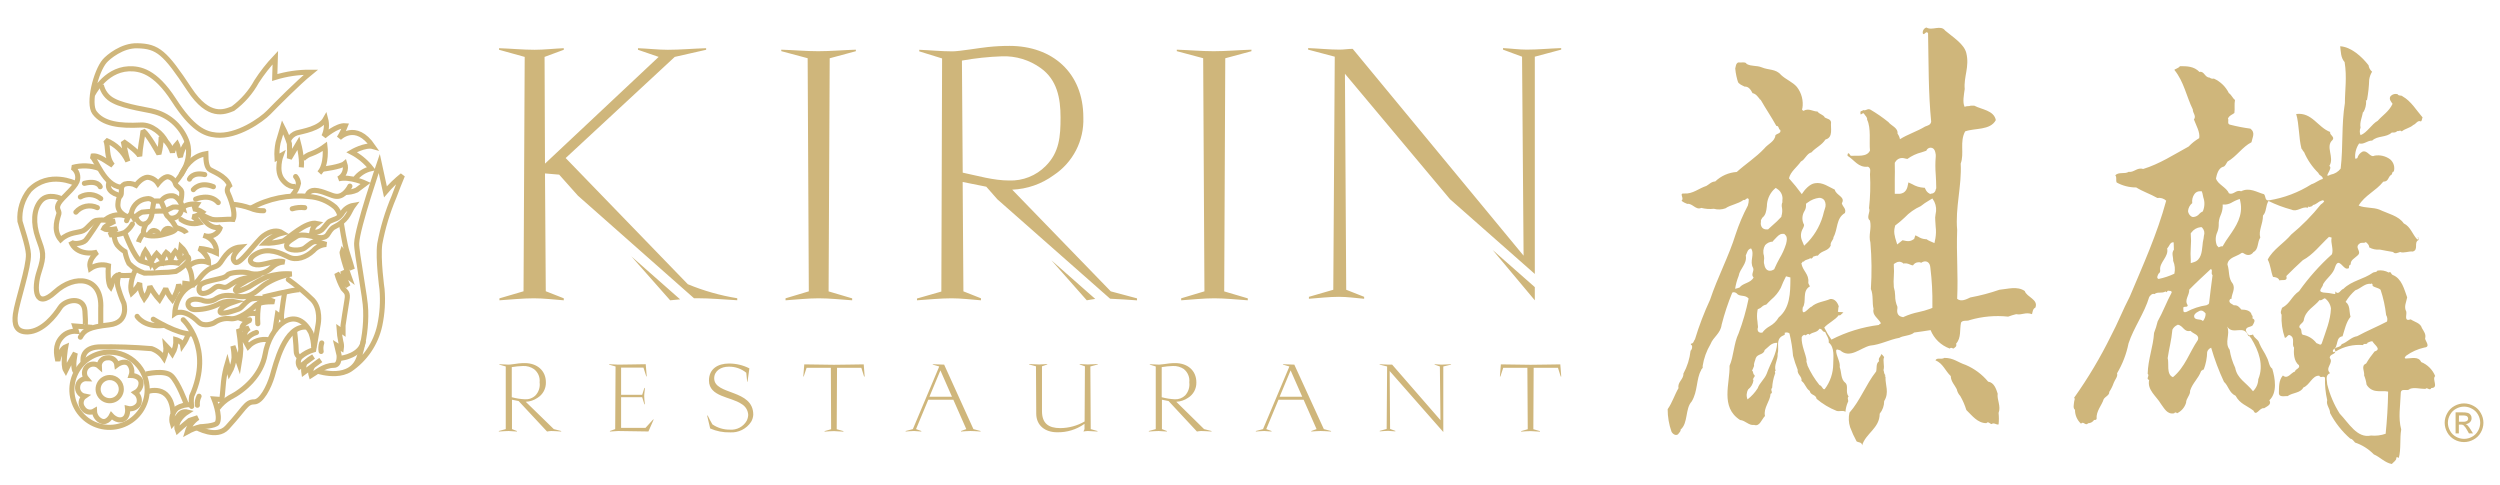 <?xml version="1.0" encoding="UTF-8"?> <svg xmlns="http://www.w3.org/2000/svg" width="196" height="38" viewBox="0 0 196 38" fill="none"><path d="M43.215 33.791C43.106 33.796 42.996 33.81 42.889 33.832L40.66 31.441L40.139 31.338V33.642L40.528 33.791V33.832C40.317 33.832 40.089 33.791 39.879 33.791C39.668 33.791 39.366 33.816 39.109 33.832V33.791L39.651 33.642V28.731L39.147 28.587V28.554C39.391 28.554 39.635 28.587 39.879 28.587C40.032 28.587 40.486 28.512 40.66 28.492C40.821 28.475 40.982 28.467 41.144 28.467C42.087 28.467 42.798 29.033 42.798 29.979C42.804 30.221 42.746 30.461 42.63 30.675C42.514 30.888 42.344 31.067 42.136 31.193C41.865 31.38 41.547 31.486 41.218 31.499L43.418 33.642L43.997 33.791V33.832C43.736 33.816 43.468 33.791 43.215 33.791ZM41.863 28.938C41.611 28.766 41.309 28.68 41.003 28.694C40.708 28.703 40.414 28.732 40.123 28.781V31.143C40.459 31.233 40.804 31.287 41.152 31.305C41.303 31.314 41.455 31.293 41.597 31.241C41.74 31.189 41.87 31.108 41.979 31.003C42.107 30.868 42.203 30.705 42.259 30.528C42.316 30.351 42.332 30.163 42.306 29.979C42.328 29.782 42.299 29.582 42.222 29.4C42.144 29.218 42.021 29.058 41.863 28.938ZM50.836 33.828L48.463 33.791L47.818 33.832V33.791L48.231 33.642L48.26 28.731L47.752 28.587V28.554C47.987 28.554 48.239 28.587 48.479 28.587C49.191 28.587 49.914 28.558 50.625 28.554L50.704 29.508H50.667L50.448 28.822H48.694V30.953H50.348L50.518 30.412H50.559C50.559 30.619 50.505 30.825 50.505 31.053C50.505 31.28 50.539 31.466 50.559 31.693H50.518L50.348 31.143H48.694V33.547H50.605L51.208 32.886H51.25L50.836 33.828ZM58.887 33.072C58.709 33.344 58.462 33.563 58.172 33.708C57.881 33.853 57.557 33.919 57.233 33.898C56.699 33.911 56.168 33.807 55.678 33.593L55.439 32.577H55.484C55.484 32.602 55.836 33.262 55.852 33.271C56.259 33.547 56.741 33.692 57.233 33.684C57.494 33.704 57.756 33.649 57.987 33.526C58.219 33.403 58.41 33.217 58.54 32.99C58.611 32.847 58.652 32.691 58.66 32.531C58.652 32.354 58.6 32.182 58.507 32.031C58.415 31.88 58.285 31.755 58.13 31.668C57.303 31.098 55.583 31.119 55.583 29.83C55.583 28.917 56.282 28.5 57.151 28.5C57.707 28.498 58.255 28.628 58.751 28.88L58.606 29.929H58.577L58.507 29.223C58.114 28.9 57.617 28.731 57.109 28.748C56.551 28.748 55.993 29.062 55.993 29.657C55.993 31.003 59.057 30.483 59.057 32.515C59.045 32.712 58.987 32.903 58.887 33.072ZM67.744 29.52L67.529 28.835H65.623L65.598 33.651L66.124 33.799V33.841C65.879 33.841 65.623 33.799 65.379 33.799C65.135 33.799 64.891 33.824 64.647 33.841V33.799L65.16 33.651L65.139 28.835H63.237L63.01 29.52H62.977L63.055 28.566C63.828 28.566 64.602 28.599 65.379 28.599C66.157 28.599 66.938 28.57 67.716 28.566L67.79 29.52H67.744ZM76.085 33.791C75.841 33.791 75.588 33.816 75.345 33.832V33.791L75.758 33.642L74.741 31.338H72.777L71.817 33.642L72.231 33.791V33.832C72.049 33.832 71.85 33.791 71.66 33.791C71.47 33.791 71.214 33.816 71.003 33.832V33.791L71.569 33.642L73.637 28.731L73.128 28.587V28.554L74.021 28.587L76.316 33.642L76.874 33.791V33.832C76.626 33.816 76.353 33.791 76.085 33.791ZM73.728 29.037L72.868 31.102H74.633L73.728 29.037ZM85.484 28.731L85.513 33.642L86.042 33.791V33.832C85.79 33.832 85.525 33.791 85.285 33.791C85.17 33.795 85.055 33.809 84.942 33.832L85.025 33.642V33.229C84.399 33.677 83.644 33.909 82.874 33.89C81.957 33.89 81.249 33.378 81.241 32.436L81.22 28.719L80.683 28.574V28.541C80.943 28.541 81.208 28.574 81.469 28.574C81.729 28.574 81.882 28.545 82.105 28.541V28.574L81.692 28.719V32.234C81.692 33.184 82.192 33.564 83.131 33.564C83.799 33.558 84.455 33.379 85.033 33.044L85.058 28.719L84.644 28.574V28.541C84.851 28.541 85.058 28.574 85.281 28.574C85.504 28.574 85.806 28.545 86.067 28.541V28.574L85.484 28.731ZM94.167 33.791C94.057 33.796 93.948 33.81 93.841 33.832L91.616 31.441L91.095 31.338V33.642L91.484 33.791V33.832C91.277 33.832 91.049 33.791 90.838 33.791C90.628 33.791 90.322 33.816 90.069 33.832V33.791L90.611 33.642V28.731L90.144 28.587V28.554C90.388 28.554 90.636 28.587 90.88 28.587C91.029 28.587 91.488 28.512 91.665 28.492C91.823 28.475 91.982 28.467 92.141 28.467C93.088 28.467 93.795 29.033 93.795 29.979C93.802 30.221 93.745 30.461 93.63 30.674C93.514 30.887 93.345 31.067 93.138 31.193C92.866 31.378 92.548 31.484 92.22 31.499L94.399 33.642L94.982 33.791V33.832C94.692 33.816 94.411 33.791 94.159 33.791H94.167ZM92.823 28.938C92.568 28.767 92.266 28.682 91.959 28.694C91.664 28.703 91.37 28.732 91.078 28.781V31.143C91.415 31.233 91.76 31.287 92.108 31.305C92.256 31.312 92.404 31.289 92.542 31.237C92.681 31.185 92.808 31.105 92.914 31.003C93.04 30.866 93.135 30.704 93.191 30.527C93.248 30.35 93.265 30.163 93.241 29.979C93.264 29.783 93.237 29.585 93.162 29.404C93.088 29.221 92.968 29.061 92.815 28.938H92.823ZM103.541 33.791C103.297 33.791 103.045 33.816 102.805 33.832V33.791L103.219 33.642L102.202 31.338H100.233L99.274 33.642L99.687 33.791V33.832C99.501 33.832 99.303 33.791 99.117 33.791C98.931 33.791 98.67 33.816 98.459 33.832V33.791L99.022 33.642L101.089 28.731L100.585 28.587V28.554L101.474 28.587L103.789 33.642L104.356 33.791V33.832C104.079 33.816 103.789 33.791 103.541 33.791ZM101.184 29.037L100.324 31.102H102.094L101.184 29.037ZM113.155 28.731V33.87L108.95 29.087L108.983 33.63L109.396 33.779V33.82C109.21 33.82 109.016 33.779 108.838 33.779C108.66 33.779 108.392 33.803 108.173 33.82V33.779L108.714 33.63L108.751 28.731L108.164 28.587V28.554C108.388 28.554 108.636 28.587 108.859 28.587C108.954 28.587 109.053 28.587 109.144 28.587L112.932 32.94L112.886 28.731L112.473 28.587V28.554C112.647 28.554 112.833 28.587 112.998 28.587C113.25 28.587 113.511 28.558 113.763 28.554V28.587L113.155 28.731ZM122.36 29.52L122.145 28.835H120.239L120.214 33.651L120.735 33.799V33.841C120.491 33.841 120.239 33.799 119.995 33.799C119.751 33.799 119.502 33.824 119.259 33.841V33.799L119.775 33.651L119.746 28.835H117.853L117.629 29.52H117.592L117.667 28.566C118.444 28.566 119.217 28.599 119.995 28.599C120.772 28.599 121.553 28.57 122.327 28.566L122.401 29.52H122.36ZM65.048 4.568L64.962 22.845L66.81 23.391V23.544C65.946 23.486 65.048 23.387 64.184 23.387C63.32 23.387 62.452 23.486 61.587 23.544V23.387L63.411 22.841L63.32 4.564L61.252 4.011V3.895C62.203 3.924 63.192 4.015 64.147 4.015C65.102 4.015 66.144 3.924 67.099 3.895V4.015L65.048 4.568ZM96.061 4.568L95.978 22.845L97.827 23.391V23.544C96.958 23.486 96.061 23.387 95.201 23.387C94.341 23.387 93.472 23.486 92.604 23.544V23.387L94.428 22.841L94.329 4.564L92.261 4.011V3.895C93.216 3.924 94.196 4.015 95.156 4.015C96.115 4.015 97.157 3.924 98.112 3.895V4.015L96.061 4.568ZM52.54 23.544L53.321 23.469L49.492 20.095L52.54 23.544ZM53.917 22.275L44.348 12.391L52.9 4.461L55.36 3.903V3.779C54.368 3.808 53.346 3.903 52.358 3.903C51.609 3.903 50.799 3.808 50.018 3.779V3.903L51.639 4.461L42.727 12.829L42.694 4.461L44.2 3.903V3.779C43.447 3.808 42.67 3.903 41.917 3.903C40.987 3.903 40.056 3.808 39.126 3.779V3.903L41.136 4.461L41.045 22.837L39.155 23.391V23.544C40.056 23.486 40.958 23.387 41.855 23.387C42.641 23.387 43.418 23.486 44.2 23.544V23.387L42.789 22.833L42.727 13.597L43.84 13.692L45.312 15.345L54.409 23.382H54.649C55.695 23.382 56.749 23.482 57.8 23.539V23.382C56.467 23.167 55.164 22.797 53.917 22.28V22.275ZM85.203 23.544C85.409 23.51 85.616 23.469 85.868 23.436L82.432 20.409L85.203 23.544ZM87.084 22.841L79.356 14.87C80.529 14.823 81.662 14.427 82.61 13.734C83.352 13.242 83.956 12.569 84.363 11.778C84.77 10.986 84.966 10.104 84.934 9.215C84.934 5.683 82.486 3.598 79.145 3.598C78.577 3.597 78.01 3.627 77.445 3.688C76.817 3.75 75.204 4.027 74.671 4.027C73.802 4.027 72.938 3.936 72.07 3.903V4.027L73.86 4.581L73.802 22.858L71.892 23.403V23.544C72.789 23.486 73.711 23.387 74.604 23.387C75.357 23.387 76.159 23.486 76.908 23.544V23.387L75.531 22.841L75.473 14.267L77.325 14.638L78.198 15.63L87.034 23.42C87.729 23.444 88.44 23.502 89.143 23.548V23.391L87.084 22.841ZM75.477 13.535L75.415 4.75C76.45 4.563 77.498 4.452 78.549 4.415C79.638 4.374 80.71 4.699 81.593 5.337C82.879 6.258 83.147 7.699 83.147 9.203C83.147 10.706 83.056 11.941 81.981 13.015C81.608 13.392 81.161 13.688 80.668 13.883C80.174 14.079 79.646 14.17 79.116 14.151C77.892 14.151 76.643 13.779 75.477 13.535ZM119.689 3.891C119.089 3.891 118.448 3.8 117.836 3.771V3.891L119.329 4.444L119.449 20.045L106.051 3.829C105.725 3.829 105.365 3.891 105.038 3.891C104.211 3.891 103.384 3.8 102.557 3.771V3.891L104.645 4.444L104.53 22.717L102.619 23.271V23.424C103.397 23.366 104.203 23.271 104.976 23.271C105.605 23.271 106.291 23.366 106.949 23.424V23.271L105.543 22.717L105.443 5.783L113.68 15.617L120.329 21.478V4.444L122.397 3.891V3.771C121.504 3.8 120.578 3.891 119.689 3.891ZM120.329 23.544V22.511L117.021 19.595L120.329 23.544Z" fill="#CFB67B"></path><path d="M193.184 31.627C193.445 31.629 193.701 31.697 193.928 31.825C194.169 31.951 194.367 32.147 194.495 32.387C194.629 32.618 194.7 32.88 194.701 33.147C194.699 33.41 194.629 33.669 194.499 33.898C194.369 34.137 194.172 34.332 193.932 34.46C193.702 34.59 193.442 34.658 193.178 34.658C192.913 34.658 192.653 34.59 192.423 34.46C192.188 34.329 191.995 34.134 191.865 33.898C191.734 33.669 191.664 33.41 191.662 33.147C191.663 32.88 191.734 32.618 191.869 32.387C191.999 32.148 192.196 31.953 192.435 31.825C192.664 31.697 192.922 31.628 193.184 31.627ZM193.184 31.879C192.965 31.879 192.75 31.936 192.559 32.044C192.359 32.149 192.195 32.312 192.088 32.511C191.975 32.703 191.915 32.923 191.914 33.147C191.916 33.367 191.974 33.583 192.084 33.775C192.193 33.971 192.355 34.132 192.551 34.241C192.744 34.35 192.962 34.407 193.184 34.407C193.404 34.407 193.621 34.35 193.812 34.241C194.009 34.133 194.171 33.971 194.28 33.775C194.389 33.583 194.448 33.367 194.449 33.147C194.448 32.924 194.39 32.705 194.28 32.511C194.17 32.312 194.004 32.15 193.804 32.044C193.615 31.937 193.401 31.88 193.184 31.879ZM192.518 33.981V32.329H193.076C193.216 32.324 193.355 32.339 193.49 32.374C193.575 32.403 193.649 32.459 193.7 32.534C193.751 32.608 193.776 32.697 193.771 32.787C193.773 32.846 193.763 32.904 193.741 32.958C193.719 33.012 193.685 33.061 193.643 33.101C193.552 33.191 193.431 33.244 193.304 33.25C193.355 33.271 193.402 33.3 193.444 33.337C193.537 33.434 193.617 33.542 193.684 33.659L193.883 33.977H193.564L193.42 33.721C193.35 33.579 193.256 33.451 193.142 33.341C193.08 33.301 193.006 33.282 192.932 33.287H192.774V33.977L192.518 33.981ZM192.779 33.064H193.105C193.213 33.074 193.321 33.051 193.415 32.998C193.443 32.977 193.465 32.949 193.48 32.917C193.496 32.886 193.503 32.851 193.502 32.816C193.501 32.769 193.487 32.723 193.461 32.684C193.433 32.646 193.394 32.617 193.349 32.602C193.263 32.577 193.174 32.567 193.085 32.573H192.783L192.779 33.064Z" fill="#CFB67B"></path><path d="M152.504 2.4C153.095 2.904 153.984 3.445 154.158 4.155C154.422 5.237 153.947 6.002 154.034 6.976C153.98 7.389 153.839 8.038 154.034 8.385C154.158 8.286 154.369 8.352 154.505 8.286H154.786C155.373 8.595 156.316 8.649 156.473 9.413C156.039 10.239 154.819 10.025 154.067 10.301C153.62 11.127 154.017 12.024 153.719 12.825C153.81 14.597 153.285 16.27 153.442 18.029C153.372 20.012 153.529 21.425 153.442 23.428C153.752 23.688 154.174 23.461 154.472 23.32C155.247 23.177 156.01 22.976 156.754 22.717C157.387 22.664 158.152 22.404 158.743 22.817C158.884 23.291 159.843 23.482 159.57 24.122C159.364 24.213 159.364 24.44 159.31 24.63C158.789 24.44 158.512 24.729 158.069 24.63C157.856 24.681 157.646 24.746 157.441 24.824C156.427 24.716 155.401 24.809 154.422 25.096C154.22 25.204 153.885 25.064 153.744 25.291C153.624 25.852 153.777 26.476 153.36 26.943C153.43 27.17 153.277 27.228 153.153 27.327C153.012 27.298 152.975 27.207 152.859 27.327C152.521 27.205 152.213 27.013 151.954 26.764C151.695 26.515 151.492 26.214 151.358 25.881C150.945 25.951 150.506 26.009 150.068 26.071C149.824 26.319 149.146 26.319 148.919 26.484C148.116 26.625 147.442 27.021 146.615 27.096C145.871 27.265 145.032 28.157 144.267 27.463C144.159 27.463 143.99 27.306 143.952 27.492C143.952 27.905 144.3 28.38 144.234 28.781C144.387 29.194 144.3 29.739 144.684 30.02C144.945 30.28 144.651 30.735 144.932 31.086C144.771 31.218 144.982 31.395 144.862 31.552C144.764 31.785 144.704 32.032 144.684 32.283C144.457 32.143 144.234 32.283 143.99 32.213C143.42 31.986 142.89 31.668 142.422 31.271C142.365 30.908 141.951 31.011 141.881 30.648C141.55 30.416 141.55 30.09 141.236 29.863C141.306 29.512 140.888 29.376 140.938 28.991C140.794 28.633 140.673 28.266 140.574 27.893C140.526 27.301 140.432 26.714 140.293 26.137C140.239 26.096 140.174 26.071 140.106 26.064C140.038 26.058 139.97 26.07 139.908 26.1C139.999 26.261 139.842 26.278 139.714 26.348C139.197 26.658 139.511 27.257 139.367 27.74C139.404 28.227 139.057 28.611 139.21 29.078C139.069 29.078 139.23 29.244 139.16 29.305C139.033 29.659 138.958 30.029 138.937 30.404C138.742 30.578 139.069 30.788 138.813 30.875C138.78 31.466 138.238 31.97 138.374 32.614C138.097 32.895 137.961 33.469 137.522 33.312C137.109 33.382 136.844 32.965 136.423 32.928C134.839 31.916 135.641 30.037 135.596 28.678C135.922 27.963 135.922 26.922 136.307 26.137C136.64 25.249 136.903 24.336 137.092 23.407C136.815 23.073 136.377 23.3 136.15 22.994C136.063 22.924 135.885 22.866 135.802 22.957C135.469 23.771 135.192 24.607 134.975 25.46C134.888 26.158 134.318 26.418 134.107 26.976C133.789 27.51 133.577 28.101 133.483 28.715C133.553 28.876 133.375 28.909 133.363 29.037C132.978 29.71 133.115 30.689 132.622 31.486C132.106 32.044 132.362 33.176 131.758 33.68C131.787 33.837 131.63 33.919 131.564 34.043C131.37 34.2 131.126 34.01 131.043 33.837C130.844 33.271 130.743 32.676 130.745 32.077C131.088 31.606 131.299 30.929 131.597 30.425C131.494 29.958 132.01 29.731 131.977 29.293C132.28 28.739 132.471 28.132 132.54 27.505C132.587 27.456 132.622 27.398 132.643 27.335C132.663 27.271 132.669 27.203 132.66 27.137C132.66 27.03 132.523 27.063 132.573 26.943C132.784 26.943 132.784 26.716 132.887 26.596C133.209 25.537 133.604 24.502 134.07 23.498C134.661 21.718 135.534 20.115 136.075 18.364C136.331 17.587 136.652 16.832 137.035 16.109C137.081 15.956 137.105 15.797 137.105 15.638C136.981 15.378 136.857 15.758 136.691 15.675C136.249 16.001 135.674 16.055 135.277 16.332C134.985 16.438 134.667 16.451 134.367 16.369C134.036 16.406 133.702 16.382 133.379 16.299C132.966 16.505 132.68 15.915 132.279 15.985C132.115 15.93 131.962 15.846 131.829 15.737C132.089 15.547 131.58 15.13 132.052 15.171C132.701 15.221 133.205 14.758 133.78 14.576C134.004 14.452 134.161 14.242 134.475 14.225C134.932 13.787 135.53 13.524 136.162 13.482C136.828 12.875 137.663 12.346 138.329 11.635C138.585 11.301 139.156 11.094 139.193 10.603C139.338 10.45 139.648 10.471 139.578 10.19C139.408 10.136 139.495 9.859 139.267 9.872C138.854 9.128 138.44 8.533 138.027 7.807C137.886 7.827 137.903 7.914 137.994 7.807C137.833 7.612 137.675 7.352 137.398 7.303C137.278 7.055 137.088 6.762 136.774 6.79C136.584 6.691 136.336 6.605 136.298 6.443V6.551C136.165 6.169 136.079 5.772 136.042 5.37C136.096 5.192 136.075 5.002 136.27 4.895C136.447 4.932 136.882 4.812 136.935 5.014C137.349 5.229 137.68 5.109 138.118 5.279C138.639 5.506 139.226 5.386 139.631 5.873C140.016 6.237 140.541 6.427 140.872 6.811C141.057 7.047 141.192 7.319 141.266 7.61C141.341 7.901 141.355 8.204 141.306 8.5C141.236 8.571 141.327 8.674 141.393 8.69C141.806 8.451 142.125 8.744 142.493 8.744C142.646 8.971 142.948 8.971 143.068 9.215C143.245 9.318 143.535 9.335 143.555 9.599C143.502 10.012 143.75 10.78 143.117 10.937C142.803 11.408 142.373 11.549 142.021 11.945C141.641 12.036 141.517 12.519 141.194 12.66C140.88 13.114 140.367 13.461 140.256 13.982C140.612 14.377 140.948 14.79 141.261 15.221C141.455 14.907 141.872 14.415 142.29 14.366C142.881 14.258 143.394 14.663 143.849 14.87C143.932 15.312 144.713 15.431 144.399 15.935C144.469 16.229 144.763 16.348 144.643 16.699C143.932 17.112 144.101 17.971 143.742 18.599C143.775 18.785 143.464 18.979 143.527 19.26C143.299 19.727 142.832 19.607 142.518 20.041C142.307 20.041 142.365 20.078 142.17 20.111C142.133 20.181 141.997 20.359 141.922 20.231C141.802 20.375 141.538 20.318 141.418 20.516C141.281 20.458 141.335 20.599 141.227 20.636C141.318 21.239 141.852 21.486 141.769 22.147C141.769 22.271 141.872 22.358 141.893 22.457C141.248 22.812 141.662 23.663 141.335 24.109C141.211 24.973 141.839 24.068 142.013 24.052C142.427 23.672 143.059 23.639 143.493 23.44C143.849 23.407 144.068 23.725 144.159 24.018C144.101 24.159 144.138 24.279 144.089 24.431C144.209 24.518 144.42 24.398 144.523 24.535C144.382 24.535 144.316 24.795 144.159 24.708C143.882 25.092 143.287 25.357 143.022 25.683C143.185 26.011 143.373 26.326 143.584 26.625C144.748 26.027 146.008 25.638 147.306 25.477C147.343 25.39 147.409 25.427 147.463 25.336C147.252 24.952 146.76 24.708 146.888 24.221C146.76 23.754 146.888 23.143 146.677 22.655C146.755 21.443 146.742 20.227 146.64 19.017C146.471 18.393 146.752 17.939 146.607 17.294C146.276 17.034 146.677 16.621 146.533 16.319C146.63 15.435 146.655 14.544 146.607 13.655C146.607 13.486 146.71 13.188 146.45 13.069C145.685 13.155 145.408 12.561 144.846 12.214C144.846 12.16 144.846 12.073 144.887 12.024C145.023 11.986 145.003 12.193 145.127 12.214C145.631 12.181 146.367 12.334 146.607 11.801C146.533 11.14 146.71 10.041 146.38 9.38C146.413 9.19 146.223 9.066 146.136 8.913C146.049 8.761 145.826 9.153 145.863 8.856C145.805 8.666 146.016 8.736 146.065 8.628C146.293 8.719 146.4 8.476 146.64 8.595C147.136 8.886 147.608 9.213 148.054 9.574C148.245 9.847 148.823 10.012 148.766 10.479C148.862 10.607 148.927 10.755 148.956 10.913C149.568 10.528 150.304 10.301 150.928 9.921C151.143 9.835 151.362 9.802 151.404 9.537C151.176 7.224 151.209 4.961 151.16 2.61C151.015 2.334 150.845 2.85 150.746 2.61C150.732 2.514 150.752 2.415 150.803 2.332C150.855 2.249 150.934 2.186 151.027 2.156C151.495 2.437 152.14 1.912 152.504 2.4ZM151.371 15.179H151.466C151.544 15.165 151.615 15.125 151.669 15.066C151.723 15.007 151.756 14.932 151.763 14.853L151.801 14.762V14.729C151.801 14.378 151.78 14.039 151.763 13.713C151.722 13.229 151.722 12.743 151.763 12.259V12.168V12.131C151.73 11.908 151.677 11.578 151.35 11.578C151.278 11.58 151.208 11.604 151.15 11.647C151.091 11.69 151.047 11.749 151.023 11.817L150.668 11.937C150.261 12.037 149.878 12.215 149.539 12.461C149.488 12.459 149.438 12.449 149.39 12.433C149.301 12.405 149.21 12.39 149.117 12.387C149.014 12.388 148.912 12.415 148.822 12.466C148.732 12.518 148.657 12.591 148.604 12.68L148.551 12.763V12.862C148.571 13.3 148.551 13.659 148.551 14.015C148.551 14.295 148.551 14.576 148.551 14.89V15.196H148.857C149.456 15.196 149.547 14.692 149.593 14.428C149.593 14.386 149.613 14.341 149.622 14.3C149.717 14.337 149.816 14.39 149.919 14.44C150.191 14.602 150.497 14.697 150.812 14.717C150.854 14.717 150.895 14.717 150.895 14.717C150.918 14.751 150.937 14.787 150.953 14.824C151.013 14.977 151.126 15.103 151.271 15.179L151.358 15.221L151.371 15.179ZM138.618 17.984L138.705 17.901L138.97 17.662C139.202 17.465 139.422 17.254 139.627 17.03L139.664 16.988V16.935C139.729 16.729 139.745 16.511 139.71 16.299C139.679 16.178 139.679 16.052 139.71 15.931L139.739 15.869V15.696C139.763 15.542 139.745 15.384 139.689 15.239C139.632 15.094 139.538 14.967 139.416 14.87L139.218 14.729L139.036 14.894C138.71 15.242 138.527 15.699 138.523 16.175C138.474 16.588 138.428 16.86 138.168 17.067L138.056 17.261V17.406C138.038 17.481 138.038 17.559 138.054 17.635C138.071 17.711 138.104 17.782 138.151 17.843C138.192 17.89 138.243 17.927 138.3 17.951C138.358 17.976 138.42 17.987 138.482 17.984H138.618ZM141.442 19.268L141.757 18.959C142.372 18.296 142.801 17.482 142.997 16.6L143.072 16.361C143.115 16.255 143.134 16.141 143.127 16.027C143.12 15.914 143.087 15.803 143.03 15.704C142.983 15.64 142.92 15.589 142.848 15.555C142.776 15.521 142.696 15.506 142.617 15.51C142.294 15.551 141.987 15.677 141.728 15.873L141.591 15.972V16.138C141.59 16.284 141.547 16.427 141.467 16.551C141.381 16.692 141.329 16.851 141.314 17.016C141.299 17.18 141.322 17.346 141.38 17.501C141.476 17.637 141.447 17.707 141.347 17.914C141.263 18.052 141.212 18.208 141.198 18.369C141.184 18.53 141.209 18.693 141.269 18.843L141.442 19.256V19.268ZM148.745 19.161L149.158 18.835C149.207 18.84 149.256 18.849 149.303 18.864C149.396 18.888 149.492 18.902 149.588 18.905C149.728 18.907 149.865 18.866 149.981 18.789L150.072 18.727L150.105 18.62C150.123 18.561 150.144 18.503 150.167 18.447C150.242 18.48 150.316 18.517 150.387 18.558C150.558 18.672 150.756 18.739 150.961 18.752H151.036C151.12 18.814 151.212 18.866 151.309 18.905L151.66 19.058L151.735 18.69C151.788 18.383 151.795 18.07 151.755 17.761C151.755 17.625 151.73 17.488 151.726 17.306C151.707 17.14 151.714 16.971 151.747 16.807C151.832 16.477 151.8 16.128 151.656 15.82L151.499 15.559L151.238 15.716C151.009 15.847 150.791 15.997 150.585 16.162C150.108 16.375 149.678 16.68 149.32 17.059C149.116 17.254 148.9 17.438 148.675 17.608L148.592 17.666L148.563 17.761C148.489 18.016 148.489 18.287 148.563 18.541C148.563 18.595 148.588 18.645 148.596 18.69L148.745 19.178V19.161ZM138.775 21.226C138.858 21.226 138.94 21.203 139.011 21.16L139.102 21.107L139.143 21.007C139.243 20.768 139.375 20.524 139.507 20.276C139.726 19.914 139.901 19.527 140.028 19.124C140.103 18.822 140.123 18.62 140.008 18.467L139.884 18.335H139.735C139.536 18.335 139.387 18.492 139.181 18.711C139.098 18.794 138.961 18.934 138.99 18.942C138.876 18.944 138.763 18.97 138.659 19.017C138.556 19.065 138.463 19.134 138.387 19.219C138.312 19.342 138.265 19.479 138.249 19.622C138.233 19.764 138.247 19.909 138.292 20.045C138.317 20.181 138.317 20.322 138.292 20.458V20.619L138.316 20.71C138.341 20.855 138.416 21.23 138.771 21.23L138.775 21.226ZM137.283 19.475C137.001 19.545 136.981 19.801 136.869 20.029C136.989 20.694 136.402 21.057 136.311 21.631C136.178 21.956 136.085 22.296 136.034 22.643C136.152 22.618 136.268 22.583 136.381 22.54C136.658 22.172 137.254 22.205 137.481 21.751C137.237 21.528 137.551 21.264 137.444 21.007C137.138 20.483 137.593 19.929 137.283 19.475ZM149.2 24.873L149.299 24.824C149.654 24.666 150.026 24.547 150.407 24.469C150.715 24.405 151.017 24.32 151.313 24.213L151.499 24.138V23.94C151.515 22.959 151.463 21.977 151.342 21.003C151.313 20.545 151.04 20.491 150.928 20.491C150.809 20.499 150.696 20.542 150.602 20.615L150.556 20.561H150.391C150.306 20.565 150.225 20.589 150.152 20.633C150.08 20.676 150.02 20.737 149.977 20.809C149.893 20.799 149.812 20.773 149.737 20.735C149.647 20.692 149.551 20.663 149.452 20.648L149.274 20.652L149.254 20.677C149.16 20.58 149.032 20.524 148.898 20.52C148.804 20.522 148.712 20.55 148.633 20.603L148.476 20.698V20.879C148.495 21.132 148.495 21.386 148.476 21.639C148.453 21.931 148.453 22.224 148.476 22.515C148.541 22.728 148.576 22.949 148.58 23.172C148.575 23.474 148.636 23.774 148.757 24.052C148.761 24.093 148.761 24.134 148.757 24.175C148.691 24.543 148.803 24.766 149.092 24.84L149.204 24.865L149.2 24.873ZM138.176 26.075L138.23 25.997C138.371 25.831 138.54 25.692 138.73 25.584C139.03 25.422 139.279 25.18 139.449 24.886C140.347 24.138 140.359 22.949 140.367 21.904V21.751L140.024 21.664C139.868 21.958 139.73 22.262 139.611 22.573C139.424 22.925 139.17 23.237 138.862 23.49C138.73 23.622 138.593 23.75 138.474 23.882C138.337 23.903 138.21 23.969 138.114 24.068C138.053 24.127 137.981 24.173 137.903 24.204L137.812 24.237L137.787 24.337C137.737 24.628 137.737 24.925 137.787 25.216C137.787 25.328 137.812 25.435 137.824 25.584C137.827 25.614 137.827 25.645 137.824 25.675C137.801 25.724 137.791 25.778 137.795 25.832C137.798 25.887 137.816 25.939 137.845 25.985C137.872 26.018 137.907 26.045 137.947 26.062C137.986 26.079 138.029 26.087 138.072 26.084L138.176 26.075ZM142.646 25.774C142.435 26.108 142.121 26.001 141.86 26.245C141.72 26.038 141.567 26.418 141.476 26.245C141.425 26.256 141.379 26.28 141.34 26.314C141.301 26.348 141.271 26.391 141.252 26.439C141.215 27.079 141.583 27.777 141.637 28.248C141.583 28.368 141.707 28.537 141.707 28.661C141.954 29.208 142.269 29.722 142.646 30.189C142.873 30.247 142.89 30.578 143.059 30.507C143.487 29.941 143.72 29.251 143.725 28.541C143.725 28.037 143.861 27.236 143.369 26.852C143.427 26.555 143.179 26.278 143.092 26.026C142.819 26.022 142.919 25.774 142.625 25.774H142.646ZM138.345 27.463C138.254 27.843 137.771 27.724 137.647 28.091C137.613 28.265 137.473 28.504 137.522 28.682C137.473 28.806 137.349 29.153 137.328 29.029C137.506 29.12 137.386 29.305 137.56 29.413C137.593 29.64 137.403 29.57 137.473 29.743C137.365 29.723 137.436 29.78 137.473 29.814C137.434 30.097 137.286 30.354 137.059 30.528C136.99 30.646 136.95 30.778 136.94 30.914C136.931 31.05 136.953 31.187 137.006 31.313C137.321 31.07 137.591 30.774 137.804 30.437C137.944 30.024 138.329 29.743 138.507 29.305C138.796 28.479 139.288 27.777 139.334 26.873C138.842 26.873 138.684 27.186 138.325 27.463H138.345ZM147.475 27.777C147.455 28 147.227 28.037 147.318 28.318C147.058 28.508 147.157 28.851 147.091 29.12C146.264 30.177 145.85 31.395 144.999 32.354C144.913 32.73 144.93 33.122 145.048 33.49C145.19 33.873 145.36 34.246 145.557 34.605C145.714 34.704 145.97 34.65 145.991 34.915C146.268 33.973 147.368 33.576 147.368 32.436C147.597 32.157 147.721 31.806 147.719 31.445C148.133 30.784 147.802 30.173 147.823 29.586C147.893 29.516 147.666 29.5 147.823 29.429C147.682 29.289 147.732 29.169 147.666 29.016C147.773 28.653 147.583 28.285 147.719 27.988C147.62 27.913 147.591 27.761 147.455 27.777H147.475ZM152.437 28.058C152.21 28.211 151.863 28 151.739 28.248C152.33 28.488 152.504 29.074 152.942 29.487C152.942 29.9 153.256 30.194 153.409 30.512C153.45 30.713 153.546 30.899 153.686 31.049C153.886 31.395 154.046 31.764 154.162 32.147C154.596 32.56 155.034 33.176 155.733 33.176C155.886 32.998 156.01 33.246 156.147 33.246C156.32 33.105 156.498 33.316 156.688 33.279C156.721 32.978 156.721 32.675 156.688 32.374C156.895 31.85 156.548 31.329 156.618 30.863C156.498 30.495 156.341 29.987 155.87 29.921C155.396 29.351 154.794 28.902 154.112 28.611C153.484 28.405 153.169 28.058 152.437 28.058Z" fill="#CFB67B"></path><path d="M185.695 5.118C185.722 5.314 185.821 5.494 185.972 5.622C185.853 5.813 185.776 6.026 185.745 6.249C185.727 6.78 185.671 7.309 185.575 7.831C185.575 7.881 185.414 7.881 185.505 7.935C185.515 8.242 185.438 8.545 185.282 8.81C185.27 8.799 185.263 8.785 185.261 8.769C185.191 9.182 184.984 9.595 185.067 10.008C184.99 10.197 184.99 10.409 185.067 10.599C185.596 10.392 185.935 9.731 186.411 9.471C186.795 9.037 187.3 8.74 187.577 8.141C187.478 7.988 187.3 7.815 187.387 7.592C187.45 7.498 187.543 7.428 187.651 7.392C187.758 7.356 187.875 7.357 187.982 7.393C188.065 7.555 188.259 7.435 188.362 7.555C189.024 7.918 189.462 8.67 189.93 9.207C189.876 9.298 189.897 9.434 189.806 9.521C189.529 9.397 189.421 9.727 189.202 9.797C188.937 10.041 188.569 10.074 188.292 10.305C188.185 10.165 188.032 10.326 187.928 10.268C187.875 10.409 187.635 10.392 187.515 10.392C187.068 10.805 186.419 10.615 185.981 11.02C185.567 11.02 185.356 11.346 184.955 11.247C184.725 11.584 184.616 11.989 184.645 12.395C184.678 12.515 184.765 12.395 184.815 12.395C184.842 12.285 184.894 12.182 184.965 12.094C185.036 12.005 185.126 11.934 185.228 11.883C185.642 11.764 185.819 12.395 186.171 12.201C186.384 12.166 186.601 12.173 186.811 12.223C187.02 12.274 187.218 12.366 187.391 12.495C187.526 12.61 187.624 12.762 187.674 12.932C187.724 13.102 187.723 13.283 187.672 13.453C187.531 13.453 187.564 13.61 187.511 13.68C187.184 13.858 187.304 14.242 186.849 14.242C186.258 14.985 185.406 15.299 184.918 16.117C185.418 16.328 186.047 16.241 186.539 16.431C187.196 16.745 188.056 16.918 188.453 17.513C188.995 17.773 189.132 18.38 189.516 18.777C189.69 18.748 189.466 18.57 189.582 18.608C189.636 18.657 189.582 18.748 189.619 18.814C189.206 19.004 189.653 19.582 189.156 19.723C188.871 19.673 188.437 19.876 188.176 19.756C187.999 19.805 187.763 19.95 187.618 19.756C187.234 19.702 186.957 19.632 186.572 19.566C186.285 19.596 185.996 19.536 185.745 19.392C185.745 19.198 185.609 19.091 185.484 18.979C185.323 19.099 185.154 18.979 185.009 19.083C184.521 19.417 185.236 19.71 184.819 20.041C184.612 20.247 184.265 20.388 184.294 20.735C184.037 20.83 184.294 21.069 184.017 21.057C183.706 21.123 183.359 20.111 183.074 20.929C182.917 21.503 182.449 21.755 182.135 22.271C182.135 22.515 181.631 22.845 182.135 22.932C182.441 22.949 182.745 22.991 183.045 23.056C183.074 23.019 183.132 22.986 183.094 22.932C183.057 22.878 183.074 22.899 183.094 22.858C183.359 23.176 183.508 22.689 183.719 22.651C184.389 21.99 185.274 21.92 186.055 21.367C186.158 21.313 186.316 21.367 186.39 21.214C186.694 21.163 187.006 21.217 187.275 21.367C187.469 21.243 187.432 21.486 187.589 21.557C188.305 21.834 188.495 22.701 188.722 23.312C188.652 23.696 188.445 24.047 188.652 24.427C188.71 24.708 188.445 25.229 189.003 25.039C189.297 25.245 189.768 25.32 189.876 25.716C190.029 25.989 190.223 26.203 190.128 26.542C190.149 26.749 190.587 27.199 190.066 27.248C189.557 27.362 189.076 27.577 188.652 27.88C188.582 27.951 188.445 28.087 188.619 28.108C189.053 28.108 189.611 27.909 189.818 28.384C190.066 28.484 190.291 28.633 190.48 28.821C190.669 29.01 190.818 29.235 190.918 29.483C190.641 29.727 191.228 30.408 190.62 30.421C190.484 30.685 190.293 30.313 190.149 30.491C189.735 30.491 189.28 30.35 188.929 30.491C188.722 30.735 188.218 30.35 188.218 30.854C188.185 31.866 188.007 32.734 188.255 33.675C188.131 34.369 188.255 35.228 188.065 35.902C187.974 35.852 187.87 35.782 187.87 35.939C187.87 36.096 187.626 36.249 187.519 36.377C186.977 36.286 186.58 35.819 186.109 35.625C185.699 35.202 185.195 34.884 184.637 34.696C184.509 34.559 184.442 34.419 184.252 34.382C183.608 33.818 183.074 33.141 182.677 32.383C182.677 31.998 182.35 31.771 182.453 31.371C182.32 30.794 182.261 30.203 182.28 29.611C182.139 29.425 181.949 29.685 181.825 29.454C181.287 29.425 181.081 30.194 180.584 30.379C180.357 30.83 179.757 30.764 179.344 31.057C179.133 31.028 178.649 31.197 178.666 30.78C178.682 30.363 178.637 29.822 178.98 29.438C179.361 29.768 179.604 29.215 179.923 29.128C179.956 28.917 180.357 28.888 180.233 28.624C179.819 28.326 179.819 27.645 179.853 27.248C179.625 26.972 179.993 26.484 179.505 26.27C179.323 26.236 179.311 26.484 179.133 26.484C178.929 25.904 178.842 25.289 178.877 24.675C178.749 24.477 178.856 24.341 178.91 24.134C179.571 23.783 179.625 23.263 180.25 22.825C180.999 21.769 181.863 20.8 182.826 19.933C182.966 19.52 182.706 19.045 182.797 18.645C182.759 18.558 182.656 18.645 182.606 18.558C181.941 19.169 181.333 19.983 180.539 20.4C180.068 20.842 179.65 21.226 179.249 21.639C179.373 22.094 178.939 21.904 178.707 21.986C178.629 21.776 178.414 21.726 178.203 21.71C178.033 21.297 178.012 20.755 177.789 20.351C178.203 19.549 179.075 19.062 179.633 18.385C180.486 17.682 181.264 16.893 181.953 16.03C182.077 15.948 182.367 15.72 182.106 15.72C182.052 15.65 182.019 15.758 181.953 15.758C181.775 15.791 181.585 16.051 181.325 16.072C181.325 16.187 181.151 16.187 181.048 16.229C180.94 16.105 180.998 16.315 180.89 16.282C180.477 16.175 180.105 16.642 179.65 16.435C179.029 16.269 178.427 16.042 177.851 15.758C177.611 16.138 177.715 16.584 177.417 16.902C177.417 17.583 177.049 18.075 177.206 18.628C176.962 18.975 177.086 19.57 176.669 19.76C176.61 19.859 176.518 19.933 176.41 19.968C176.301 20.004 176.183 19.999 176.077 19.954C175.949 19.917 175.829 19.744 175.693 19.863C175.374 20.107 174.684 20.181 174.63 20.731C174.82 21.309 174.663 21.776 175.064 22.267C175.254 22.68 174.977 22.994 174.944 23.436C174.841 23.399 174.82 23.486 174.787 23.556C174.75 23.779 175.015 23.833 175.135 23.936C175.432 23.903 175.569 24.093 175.722 24.27C176.044 24.27 176.404 24.337 176.511 24.613C176.545 24.824 176.631 24.634 176.598 24.968C176.908 25.068 176.669 25.381 176.598 25.518C176.425 25.662 176.057 25.605 176.077 25.931C176.135 26.067 176.218 26.192 176.321 26.299C176.425 26.241 176.582 26.299 176.631 26.208C176.739 26.559 177.045 26.575 177.136 26.922C177.297 27.335 177.549 27.616 177.731 28.05C177.888 28.335 177.888 28.731 178.145 28.905C178.372 29.657 178.558 30.788 177.917 31.383C178.132 31.726 177.711 31.866 177.504 32.007C177.152 31.92 176.888 32.701 176.677 32.197C176.139 31.784 175.614 31.672 175.271 31.028C174.762 30.801 174.713 30.247 174.361 29.937C173.956 29.073 173.62 28.178 173.356 27.261C173.281 27.288 173.213 27.332 173.159 27.39C173.104 27.448 173.064 27.519 173.042 27.595C173.032 28.07 172.939 28.54 172.769 28.983C172.678 28.946 172.662 29.07 172.575 29.07C172.348 29.698 171.913 29.991 171.702 30.635C171.736 30.97 171.388 31.226 171.388 31.577C171.334 31.757 171.242 31.923 171.12 32.065C170.997 32.207 170.846 32.322 170.677 32.403C170.667 32.382 170.651 32.365 170.631 32.352C170.611 32.34 170.589 32.333 170.565 32.333C170.542 32.333 170.519 32.34 170.499 32.352C170.48 32.365 170.464 32.382 170.454 32.403C169.904 32.511 169.685 32.019 169.42 31.672C169.068 31.065 168.32 30.573 168.494 29.789C168.2 29.706 168.564 29.446 168.378 29.305C168.407 28.141 168.812 27.199 168.878 26.1C168.993 25.807 169.087 25.506 169.159 25.2C169.573 24.465 169.854 23.684 170.259 22.936C170.259 22.738 170.065 22.845 169.974 22.779C169.904 22.808 169.854 23.006 169.784 22.845C169.474 23.035 169.172 22.845 168.911 23.056C168.721 22.986 168.585 23.163 168.498 23.283C168.122 24.555 167.282 25.687 166.877 26.922C166.712 27.75 166.407 28.543 165.975 29.268C166.062 29.516 165.802 29.772 165.715 30.02C165.628 30.271 165.51 30.509 165.363 30.73C165.401 30.978 165.033 31.098 164.925 31.305C164.793 31.759 164.321 32.23 164.375 32.837C164.355 32.92 164.251 32.94 164.181 32.92C164.13 32.999 164.06 33.064 163.978 33.11C163.896 33.156 163.804 33.181 163.709 33.184C163.499 33.432 163.341 32.977 163.151 33.217C163 33.079 162.88 32.91 162.799 32.722C162.718 32.534 162.677 32.331 162.68 32.127C162.506 32.003 162.593 31.713 162.61 31.515C162.61 31.391 162.717 31.288 162.61 31.185C163.704 29.646 164.672 28.022 165.504 26.327C166.017 25.369 166.447 24.262 166.976 23.25C168.018 20.772 169.114 18.372 169.829 15.733C169.737 15.647 169.627 15.584 169.506 15.547C169.386 15.511 169.259 15.502 169.135 15.522C168.593 15.208 167.981 15.014 167.481 14.696C166.944 14.7 166.416 14.566 165.947 14.308C165.86 14.118 165.98 13.895 165.839 13.754C166.066 13.453 166.604 13.668 166.881 13.473C167.295 13.544 167.563 13.094 168.018 13.25C169.292 12.866 170.462 12.102 171.591 11.487C171.834 11.23 172.113 11.009 172.418 10.83C172.505 10.38 172.17 9.818 172.004 9.368C172.215 9.087 171.901 8.86 171.917 8.583C171.413 7.555 171.223 6.406 170.474 5.485C170.474 5.415 170.789 5.365 170.909 5.188C171.446 5.188 172.004 5.188 172.438 5.642C172.806 5.539 172.852 6.08 173.224 6.08C173.272 6.119 173.328 6.146 173.388 6.161C173.449 6.175 173.511 6.176 173.571 6.163C174.082 6.394 174.496 6.795 174.742 7.298C174.969 7.455 175.039 7.712 175.225 7.835C175.155 8.182 175.225 8.496 175.176 8.86C174.969 9.017 174.829 9.017 174.671 9.273C174.758 9.426 174.585 9.723 174.829 9.773C175.357 9.909 175.892 10.013 176.433 10.086C176.846 10.4 176.586 10.768 176.516 11.152C175.8 11.516 175.354 12.263 174.638 12.668C174.551 12.784 174.444 13.081 174.27 13.081C173.923 13.201 173.799 13.655 173.733 13.99C173.869 14.461 174.56 14.684 174.742 15.15C175.106 15.328 175.296 14.841 175.701 14.998C176.363 14.663 176.942 15.08 177.496 15.225C177.653 15.378 177.545 15.749 177.88 15.708C179.068 15.519 180.205 15.089 181.221 14.444C181.536 14.353 181.796 14.105 182.11 14.031C182.11 13.775 181.833 13.791 181.763 13.564C181.281 13.094 180.897 12.532 180.634 11.912C180.527 11.842 180.527 11.722 180.436 11.652C180.212 10.785 180.266 9.773 180.022 8.938C181.263 8.781 181.709 9.983 182.685 10.347C182.619 10.59 183.07 10.714 182.875 10.97C182.272 11.495 183.053 12.334 182.619 13.011C182.966 13.184 182.023 14.056 182.739 13.688C183.045 13.633 183.32 13.465 183.508 13.217C183.715 11.445 183.558 9.806 183.839 8.083C183.839 7.092 184.012 6.051 183.818 4.866C183.508 4.531 183.524 4.04 183.471 3.627C184.318 3.676 185.154 4.42 185.695 5.118ZM171.967 17.013C172.058 17.006 172.147 16.979 172.227 16.936C172.307 16.892 172.378 16.833 172.434 16.761C172.487 16.704 172.548 16.655 172.616 16.617L172.682 16.592L172.716 16.53C172.853 16.194 172.862 15.819 172.74 15.477C172.711 15.369 172.687 15.261 172.67 15.15L172.616 14.993H172.459C172.378 14.995 172.298 15.015 172.226 15.053C172.154 15.092 172.092 15.146 172.046 15.212C171.899 15.418 171.837 15.672 171.872 15.923C171.775 16 171.696 16.096 171.639 16.206C171.582 16.315 171.549 16.436 171.541 16.559C171.553 16.642 171.582 16.722 171.627 16.794C171.672 16.865 171.731 16.926 171.802 16.972L171.889 17.009L171.967 17.013ZM173.96 19.384L174.126 19.314H174.258L174.287 19.256C174.434 18.998 174.595 18.748 174.771 18.509C175.292 17.757 175.883 16.902 175.643 15.799L175.598 15.597L175.403 15.667C175.279 15.717 175.157 15.775 175.039 15.84C174.871 15.949 174.68 16.017 174.481 16.038H174.258V16.22C174.245 16.443 174.192 16.661 174.101 16.865C173.988 17.11 173.935 17.379 173.948 17.649C173.945 17.842 173.906 18.033 173.832 18.211C173.758 18.373 173.717 18.549 173.713 18.727C173.709 18.905 173.741 19.082 173.807 19.248L173.96 19.405V19.384ZM171.777 20.623L172 20.553C172.563 20.384 172.625 19.76 172.674 19.26C172.686 19.068 172.715 18.877 172.761 18.69C172.763 18.621 172.771 18.552 172.786 18.484C172.823 18.381 172.832 18.27 172.812 18.162C172.791 18.055 172.742 17.955 172.67 17.872L172.616 17.81H172.529C172.387 17.825 172.249 17.869 172.125 17.94C172.001 18.011 171.894 18.108 171.81 18.224L171.756 18.285V18.364C171.787 18.709 171.787 19.056 171.756 19.401C171.733 19.731 171.733 20.062 171.756 20.392V20.623H171.777ZM170.416 19C170.131 18.95 170.082 19.318 169.904 19.475C170.048 20.132 169.296 20.549 169.354 21.16C169.367 21.216 169.363 21.276 169.34 21.329C169.318 21.383 169.279 21.428 169.23 21.458C169.172 21.577 169.04 21.8 169.23 21.871C169.658 21.784 170.075 21.645 170.47 21.458C170.546 21.119 170.512 20.765 170.375 20.446C170.396 20.148 170.218 19.855 170.433 19.574L170.416 19ZM173.311 21.107C172.786 21.594 172.112 22.218 171.636 22.709C171.657 23.163 171.223 23.51 171.516 23.928C171.516 24.138 171.239 23.977 171.169 24.118C171.202 24.275 171.082 24.572 171.43 24.448C171.917 24.183 172.448 24.007 172.997 23.928C173.046 23.878 173.17 23.878 173.191 23.771C173.274 23.077 173.361 22.308 173.464 21.577C173.29 21.404 173.53 21.131 173.307 21.094L173.311 21.107ZM185.89 22.255C185.418 22.185 185.108 22.606 184.649 22.763C184.352 23.023 184.098 23.328 183.897 23.667C184.269 23.94 184.161 24.411 184.281 24.836C183.934 25.249 183.814 25.877 183.657 26.365C183.082 26.439 183.359 27.191 182.929 27.41C182.817 27.587 182.995 27.686 183.082 27.529C183.119 27.806 182.669 27.719 182.648 28.054C182.995 28.467 182.234 28.835 182.677 29.252C182.263 29.429 182.453 29.814 182.453 30.127C182.654 30.94 182.984 31.715 183.429 32.424C184.145 33.167 184.794 34.386 185.886 34.146C186.274 34.184 186.667 34.136 187.035 34.006C187.143 32.924 187.213 31.883 187.229 30.701C186.932 30.631 186.547 30.701 186.291 30.652C186.135 30.634 185.985 30.579 185.854 30.493C185.723 30.406 185.615 30.289 185.538 30.152C185.507 29.905 185.443 29.663 185.348 29.433C185.402 29.124 185.067 28.674 185.505 28.5C185.699 28.167 185.921 27.851 186.167 27.554C186.758 27.381 186.113 27.017 186.01 26.769C185.857 26.72 185.733 26.844 185.625 26.86C185.559 27.071 185.331 26.86 185.261 27.054C184.512 26.988 183.761 27.163 183.119 27.554C182.834 27.141 183.467 27.331 183.586 26.984C184.041 26.827 184.318 26.431 184.806 26.356C185.559 25.943 186.39 25.605 187.143 25.208C187.167 25.123 187.173 25.034 187.161 24.947C187.149 24.859 187.119 24.775 187.072 24.7C186.998 24.026 186.853 23.361 186.638 22.717C186.444 22.548 186.2 22.56 186.01 22.408C186.03 22.333 185.993 22.189 185.886 22.242L185.89 22.255ZM182.263 23.387C182.094 23.428 182.028 23.585 181.85 23.527C181.436 24.06 180.733 24.32 180.609 25.134C180.535 25.357 180.233 25.435 180.27 25.671C180.535 25.848 180.345 26.108 180.535 26.245C180.964 26.319 181.349 26.554 181.61 26.901C181.792 26.943 181.966 27.158 182.044 26.869C182.334 25.993 182.71 25.134 182.747 24.18C182.725 24.019 182.67 23.865 182.586 23.727C182.502 23.588 182.391 23.468 182.259 23.374L182.263 23.387ZM172.451 24.37C172.277 24.473 172.083 24.531 172.017 24.758C172.017 25.171 172.517 24.944 172.711 25.171C172.852 25.005 172.926 24.793 172.922 24.576C172.782 24.419 172.662 24.299 172.451 24.37ZM170.731 25.468C170.551 25.537 170.403 25.672 170.317 25.844C170.235 26.724 170.053 27.323 169.945 28.079C170.073 28.455 169.813 29.359 170.359 29.57C171.305 28.793 171.653 27.624 172.31 26.658C172.463 26.22 171.959 26.199 171.74 25.939C171.215 26.063 171.19 25.543 170.731 25.448V25.468ZM174.614 25.621C174.874 26.179 174.37 26.86 174.804 27.418C174.879 27.907 175.025 28.383 175.238 28.83C175.395 29.698 176.11 29.991 176.636 30.673C176.892 30.425 177.041 30.087 177.049 29.731C177.504 28.636 177.086 27.5 176.495 26.53C176.404 26.447 176.404 26.34 176.268 26.34C175.937 25.394 175.068 26.319 174.614 25.609V25.621Z" fill="#CFB67B"></path><path d="M13.745 14.283C13.745 14.283 15.399 12.631 14.543 10.822C14.308 10.305 13.959 9.848 13.521 9.485C13.083 9.123 12.569 8.866 12.016 8.732C11.797 8.645 9.8 8.381 8.915 7.906C8.669 7.787 8.454 7.613 8.285 7.399C8.117 7.184 8 6.933 7.943 6.667" stroke="#CFB67B" stroke-width="0.4"></path><path d="M12.992 11.041C12.723 10.512 11.929 9.756 11.04 9.802C9.357 9.888 8.079 9.723 7.409 8.827C6.88 8.116 7.513 5.597 8.207 4.787C8.485 4.465 9.58 3.548 10.775 3.589C12.38 3.622 12.946 4.122 14.852 7.005C16.374 9.318 17.594 8.781 18.26 8.517C19.028 7.95 19.663 7.223 20.12 6.386C20.551 5.72 21.041 5.095 21.584 4.519L21.539 6.076C22.457 5.791 23.414 5.652 24.375 5.663C23.354 6.489 21.63 8.236 21.067 8.814C20.505 9.393 18.586 10.756 16.932 10.59C16.047 10.504 15.084 10.099 13.624 7.84C12.165 5.58 10.966 5.361 10.081 5.394C8.174 5.493 7.248 7.46 7.248 7.46" stroke="#CFB67B" stroke-width="0.4"></path><path d="M14.675 11.152C14.403 11.485 14.219 11.882 14.141 12.305C14.009 12.086 14.009 11.553 13.877 11.284C13.706 11.474 13.584 11.702 13.521 11.949C13.362 11.463 13.052 11.039 12.636 10.739C12.63 11.189 12.571 11.637 12.458 12.073C12.326 11.85 11.66 10.607 11.218 10.252C11.131 11.008 10.999 11.45 10.953 12.251C10.862 11.982 10.201 11.45 9.667 11.094C9.758 11.507 9.845 12.073 10.023 12.652C9.682 11.899 9.062 11.307 8.294 10.999C8.518 11.532 8.294 12.284 8.828 12.953C8.414 12.73 7.72 12.106 7.174 12.243C7.587 12.552 8.146 14.506 9.473 14.684" stroke="#CFB67B" stroke-width="0.4" stroke-miterlimit="2"></path><path d="M7.808 13.217C7.126 12.967 6.382 12.937 5.682 13.131C5.859 13.247 5.99 13.421 6.055 13.622C6.119 13.823 6.113 14.04 6.038 14.238C5.819 14.77 4.884 15.477 4.619 15.927C4.355 16.377 4.665 16.501 4.619 16.753C4.574 17.005 4.09 17.992 4.752 18.794C5.417 18.174 6.17 18.261 6.526 18.083C6.881 17.905 7.191 17.373 7.502 17.286C7.824 17.238 8.151 17.238 8.473 17.286" stroke="#CFB67B" stroke-width="0.4" stroke-miterlimit="2"></path><path d="M8.605 14.151C8.295 14.77 8.696 15.171 9.49 15.349" stroke="#CFB67B" stroke-width="0.4" stroke-miterlimit="2"></path><path d="M7.807 17.257C7.807 17.257 6.922 18.632 6.702 18.855C6.483 19.078 5.727 19.211 5.549 18.942C5.962 20.008 7.277 19.876 7.616 19.768C6.905 20.433 7.037 20.834 7.083 21.053C7.288 20.912 7.522 20.82 7.767 20.782C8.013 20.744 8.264 20.762 8.501 20.834C8.456 21.321 8.456 22.255 8.679 22.519C8.857 22.164 8.811 21.809 9.163 21.586C9.562 21.611 9.963 21.611 10.362 21.586" stroke="#CFB67B" stroke-width="0.4" stroke-miterlimit="2"></path><path d="M10.598 21.206C10.598 21.206 10.068 22.23 10.333 22.986C10.585 22.757 10.794 22.485 10.953 22.185C10.954 22.623 11.077 23.052 11.309 23.424C11.528 23.135 11.679 22.8 11.751 22.445C11.958 22.829 12.21 23.187 12.504 23.51C12.723 23.159 12.992 22.622 12.992 22.622C13.117 22.946 13.296 23.246 13.521 23.51C13.76 23.143 13.925 22.734 14.009 22.304C14.077 22.491 14.165 22.67 14.274 22.837C14.412 22.659 14.49 22.442 14.497 22.218C14.497 22.218 14.848 22.259 15.072 22.304C15.072 21.503 14.894 21.02 14.629 20.751" stroke="#CFB67B" stroke-width="0.4" stroke-miterlimit="2"></path><path d="M14.854 20.809C15.064 20.647 15.313 20.541 15.577 20.502C15.841 20.463 16.11 20.492 16.359 20.586C16.359 20.144 15.871 19.657 15.606 19.475C16.082 19.507 16.547 19.627 16.979 19.83C16.994 19.518 16.901 19.211 16.714 18.96C16.528 18.709 16.261 18.531 15.958 18.455C16.088 18.508 16.228 18.532 16.369 18.526C16.51 18.521 16.648 18.485 16.774 18.422C16.899 18.36 17.011 18.271 17.099 18.162C17.188 18.052 17.253 17.926 17.289 17.79C16.578 18.058 15.871 17.212 15.738 16.856" stroke="#CFB67B" stroke-width="0.4" stroke-miterlimit="2"></path><path d="M14.188 13.705C14.452 13.172 15.014 12.243 16.135 12.053C16.135 12.718 16.222 13.073 16.4 13.25C16.578 13.428 17.686 13.738 17.996 14.539C17.914 14.607 17.857 14.7 17.833 14.804C17.809 14.908 17.82 15.016 17.863 15.113C17.95 15.291 18.529 16.621 18.277 17.199C17.748 17.154 17.037 17.29 16.623 17.199C16.276 17.085 15.947 16.921 15.647 16.712" stroke="#CFB67B" stroke-width="0.4" stroke-miterlimit="2"></path><path d="M14.274 16.369C14.452 16.014 15.101 15.956 15.473 16.014C15.391 16.149 15.286 16.269 15.163 16.369C15.415 16.405 15.657 16.495 15.87 16.633C15.659 16.822 15.398 16.945 15.118 16.988C15.32 17.122 15.499 17.288 15.647 17.48C15.399 17.543 15.14 17.552 14.888 17.505C14.636 17.459 14.397 17.359 14.188 17.212" stroke="#CFB67B" stroke-width="0.4" stroke-miterlimit="2" stroke-linecap="round"></path><path d="M10.379 17.567C10.229 17.835 10.016 18.063 9.759 18.232C9.392 18.377 8.998 18.439 8.605 18.413C8.766 18.218 8.961 18.053 9.18 17.926C9.18 17.926 8.386 18.1 8.117 17.926C8.208 17.699 9.006 17.344 9.006 17.344C8.755 17.34 8.507 17.296 8.27 17.212C8.509 17.018 8.796 16.895 9.101 16.855C9.405 16.816 9.715 16.862 9.994 16.988C9.994 16.988 9.196 16.724 9.242 16.014C9.287 15.303 9.465 15.481 9.507 15.188C9.548 14.894 9.42 14.609 9.775 14.432C10.071 14.347 10.388 14.379 10.66 14.523C10.66 14.523 11.103 13.899 11.591 13.899C11.752 13.916 11.908 13.969 12.046 14.054C12.184 14.139 12.301 14.254 12.389 14.39C12.389 14.39 12.831 13.812 13.187 13.858C13.327 13.889 13.456 13.959 13.558 14.061C13.66 14.163 13.73 14.291 13.761 14.432C13.807 14.609 14.204 14.787 14.249 15.055C14.258 15.309 14.227 15.563 14.159 15.807" stroke="#CFB67B" stroke-width="0.4" stroke-miterlimit="2" stroke-linecap="round"></path><path d="M10.337 16.815L10.515 17.125C10.679 16.913 10.892 16.744 11.135 16.633C11.738 16.568 12.344 16.539 12.951 16.547C13.152 16.433 13.359 16.329 13.571 16.237C13.844 16.206 14.12 16.251 14.369 16.369C14.369 16.369 14.059 15.303 13.439 15.349C13.281 15.344 13.126 15.38 12.986 15.452C12.846 15.524 12.727 15.631 12.64 15.762H12.02C11.958 15.685 11.876 15.627 11.782 15.595C11.688 15.564 11.587 15.56 11.491 15.584C11.225 15.614 10.974 15.721 10.769 15.892C10.564 16.063 10.414 16.291 10.337 16.547C10.292 16.902 10.073 16.856 9.924 17.302" stroke="#CFB67B" stroke-width="0.4" stroke-linecap="round"></path><path d="M12.062 15.791L11.93 16.547" stroke="#CFB67B" stroke-width="0.4"></path><path d="M12.591 15.696L12.946 16.522C12.946 16.522 13.033 17.187 13.567 17.1C13.758 17.075 13.934 16.979 14.057 16.83C14.181 16.681 14.243 16.492 14.232 16.299" stroke="#CFB67B" stroke-width="0.4"></path><path d="M10.644 17.034C10.644 17.034 10.863 17.658 11.309 17.567C11.917 17.447 11.93 16.592 11.93 16.592" stroke="#CFB67B" stroke-width="0.4"></path><path d="M11.487 17.48C11.487 17.48 11.173 18.013 11.264 18.277C11.355 18.541 12.239 18.546 12.723 18.413C13.207 18.281 13.877 18.145 13.79 17.835C13.659 17.553 13.478 17.297 13.257 17.079" stroke="#CFB67B" stroke-width="0.4"></path><path d="M11.263 18.277C11.084 18.488 10.944 18.728 10.85 18.988" stroke="#CFB67B" stroke-width="0.4"></path><path d="M13.79 17.835C13.79 17.835 14.497 18.013 14.617 18.277" stroke="#CFB67B" stroke-width="0.4"></path><path d="M11.656 18.409C11.656 18.409 11.801 18.067 12.07 18.067C12.158 18.077 12.242 18.11 12.315 18.162C12.387 18.214 12.445 18.284 12.483 18.364" stroke="#CFB67B" stroke-width="0.4"></path><path d="M12.781 18.31C12.788 18.229 12.816 18.151 12.862 18.084C12.909 18.018 12.972 17.964 13.046 17.93C13.121 17.904 13.201 17.9 13.278 17.918C13.355 17.937 13.425 17.977 13.48 18.034" stroke="#CFB67B" stroke-width="0.4"></path><path d="M9.8 18.277C9.8 18.277 10.557 20.276 11.041 20.454C11.525 20.631 12.062 20.718 12.149 20.896C12.254 20.803 12.374 20.729 12.505 20.677C12.505 20.677 12.852 20.648 13.212 20.586C13.463 20.568 13.716 20.584 13.964 20.631C14.144 20.424 14.353 20.245 14.585 20.099C14.762 20.053 14.853 20.276 14.762 20.454C14.502 20.796 14.17 21.078 13.791 21.28C13.394 21.338 12.993 21.367 12.591 21.367C12.165 21.405 11.737 21.421 11.31 21.412C10.857 21.257 10.447 21 10.111 20.66C9.961 20.366 9.857 20.052 9.8 19.727C9.562 19.589 9.352 19.409 9.18 19.194C9.044 18.982 8.968 18.736 8.961 18.484" stroke="#CFB67B" stroke-width="0.4"></path><path d="M11.132 20.454C11.153 20.17 11.244 19.896 11.396 19.657C11.596 19.939 11.745 20.253 11.839 20.586C11.948 20.328 12.097 20.088 12.281 19.876C12.444 20.04 12.592 20.218 12.724 20.409C12.777 20.18 12.883 19.968 13.034 19.789C13.136 19.859 13.221 19.951 13.282 20.058C13.344 20.166 13.38 20.285 13.39 20.409C13.459 20.15 13.58 19.909 13.745 19.698C13.915 19.854 14.038 20.054 14.101 20.276C14.112 19.964 14.141 19.652 14.188 19.343C14.422 19.559 14.591 19.837 14.676 20.144" stroke="#CFB67B" stroke-width="0.4"></path><path d="M7.857 14.638C7.857 14.638 7.679 14.105 6.616 14.374" stroke="#CFB67B" stroke-width="0.4" stroke-linecap="round"></path><path d="M7.898 15.572C7.676 15.392 7.405 15.283 7.12 15.259C6.835 15.236 6.55 15.298 6.302 15.44" stroke="#CFB67B" stroke-width="0.4" stroke-linecap="round"></path><path d="M7.633 16.282C7.353 16.146 7.036 16.107 6.732 16.171C6.427 16.234 6.152 16.397 5.95 16.633" stroke="#CFB67B" stroke-width="0.4" stroke-linecap="round"></path><path d="M14.854 14.043C14.854 14.043 15.073 13.469 16.049 13.688" stroke="#CFB67B" stroke-width="0.4" stroke-linecap="round"></path><path d="M15.159 14.87C15.159 14.87 15.655 14.196 16.73 14.638" stroke="#CFB67B" stroke-width="0.4" stroke-linecap="round"></path><path d="M15.337 15.613C15.337 15.613 16.445 15.126 17.111 15.882" stroke="#CFB67B" stroke-width="0.4" stroke-linecap="round"></path><path d="M18.219 16.014C18.702 16.052 19.178 16.157 19.633 16.323C19.961 16.465 20.317 16.533 20.675 16.522" stroke="#CFB67B" stroke-width="0.4" stroke-linecap="round"></path><path d="M5.905 14.374C5.905 14.374 3.838 13.35 2.316 14.903C1.767 15.594 1.498 16.467 1.564 17.348C1.655 17.703 2.2 19.256 2.229 19.925C2.275 20.945 1.344 23.61 1.208 24.63C1.105 25.423 1.241 26.047 2.184 26.022C3.35 25.968 4.309 24.737 4.71 24.113C5.111 23.49 6.571 23.184 6.658 24.382C6.745 25.58 6.658 25.58 6.658 25.58" stroke="#CFB67B" stroke-width="0.4"></path><path d="M4.797 15.572C4.797 15.572 3.78 15.08 3.201 15.749C2.622 16.419 2.584 17.525 2.981 18.641C3.378 19.756 3.511 19.975 3.068 21.305C2.626 22.635 2.758 24.324 4.309 22.903C5.859 21.482 8.03 21.664 7.898 24.192V25.609" stroke="#CFB67B" stroke-width="0.4"></path><path d="M9.358 21.52C9.222 21.795 9.176 22.105 9.225 22.408C9.349 22.879 9.512 23.339 9.713 23.783C9.713 23.783 10.156 25.291 8.564 25.468C6.972 25.646 6.616 25.869 6.302 26.435" stroke="#CFB67B" stroke-width="0.4" stroke-linecap="round"></path><path d="M7.236 25.666L5.859 25.559L5.992 25.972C5.777 25.955 5.562 25.988 5.362 26.068C5.163 26.149 4.985 26.274 4.842 26.435C4.259 27.067 4.429 27.81 4.532 28.298C4.71 27.364 5.152 27.186 5.152 27.186C5.152 27.186 4.888 28.607 5.152 29.053C5.417 28.5 5.905 27.674 5.905 27.674C5.905 27.674 5.64 28.74 5.905 29.136" stroke="#CFB67B" stroke-width="0.4"></path><path d="M6.525 28.401C6.525 28.401 6.26 27.29 7.72 27.199C9.109 27.172 10.499 27.218 11.884 27.335C12.283 27.471 12.626 27.736 12.86 28.087C12.992 27.764 13.037 27.413 12.992 27.067C13.191 27.269 13.368 27.492 13.521 27.732C13.713 27.395 13.806 27.012 13.79 26.625C13.79 26.625 14.274 26.757 14.319 27.067C14.509 26.794 14.658 26.494 14.762 26.179" stroke="#CFB67B" stroke-width="0.4"></path><path d="M10.751 24.803C10.751 24.803 11.284 25.691 12.819 25.514" stroke="#CFB67B" stroke-width="0.4" stroke-linecap="round"></path><path d="M12.017 25.026C12.017 25.026 13.923 26.224 15.027 26.179" stroke="#CFB67B" stroke-width="0.4" stroke-linecap="round"></path><path d="M14.365 25.072C14.365 25.072 16.755 27.244 15.027 31.065C14.986 31.329 14.986 31.598 15.027 31.862" stroke="#CFB67B" stroke-width="0.4" stroke-linecap="round"></path><path d="M14.985 31.73C14.597 31.704 14.211 31.797 13.877 31.994C13.704 32.145 13.579 32.342 13.516 32.561C13.453 32.781 13.454 33.015 13.521 33.233C13.745 32.965 13.831 32.787 14.009 32.569C14.078 32.459 14.179 32.375 14.299 32.327C14.418 32.278 14.55 32.269 14.675 32.3C14.675 32.3 13.612 32.965 13.922 33.766C14.365 33.353 14.853 32.965 14.853 32.965L15.514 32.746C15.117 33.006 14.823 33.398 14.687 33.853C15.01 33.675 15.355 33.542 15.713 33.456C15.713 33.456 16.908 33.411 17.04 33.143C17.309 32.614 16.776 31.28 16.776 31.28L17.396 31.325C17.396 31.325 17.483 30.499 17.528 29.904C17.583 29.429 17.68 28.959 17.817 28.5L17.995 29.21C18.196 28.855 18.318 28.461 18.351 28.054C18.352 27.742 18.322 27.43 18.26 27.125L18.748 28.545C18.818 28.149 18.862 27.749 18.88 27.348C18.847 26.827 18.788 26.309 18.702 25.795L19.459 27.17C19.659 26.956 19.91 26.796 20.188 26.703C20.466 26.61 20.762 26.587 21.051 26.637" stroke="#CFB67B" stroke-width="0.4"></path><path d="M26.633 16.856C26.566 16.624 26.444 16.412 26.278 16.237C25.703 15.752 24.989 15.463 24.239 15.411C22.644 15.231 21.033 15.556 19.633 16.34" stroke="#CFB67B" stroke-width="0.4"></path><path d="M26.765 17.525C26.765 17.525 27.03 19.211 27.208 19.744C27.386 20.276 27.622 21.119 27.622 21.119C27.622 21.119 27.001 19.966 26.828 19.698C26.737 19.921 27.402 21.784 27.402 21.784C27.2 21.632 27.021 21.453 26.869 21.251C26.97 21.663 27.111 22.064 27.291 22.449L26.406 21.429C26.518 21.847 26.682 22.249 26.894 22.627C27.117 22.895 27.307 22.94 27.204 23.515C27.101 24.089 26.894 25.514 26.894 25.514V26.022L26.584 25.803C26.604 26.131 26.648 26.456 26.716 26.778C26.771 26.95 26.786 27.132 26.761 27.31L26.406 27.087L26.584 27.843C26.584 27.843 26.67 28.64 26.17 28.64C25.372 28.64 24.706 29.264 24.396 29.442C24.353 29.304 24.347 29.158 24.378 29.017C24.41 28.877 24.477 28.747 24.574 28.64C24.797 28.467 25.149 28.227 25.149 28.227L23.821 29.202C23.821 29.202 23.73 28.624 23.954 28.405C24.143 28.234 24.352 28.084 24.574 27.959L23.486 28.756C23.413 28.641 23.378 28.507 23.386 28.371C23.395 28.235 23.445 28.105 23.532 28C23.84 27.732 24.202 27.535 24.595 27.422L24.95 25.381C24.95 25.381 25.169 24.225 24.508 23.515C23.913 22.935 23.276 22.401 22.602 21.916" stroke="#CFB67B" stroke-width="0.4" stroke-linecap="round"></path><path d="M22.958 15.258C23.179 15.006 23.331 14.701 23.401 14.374C23.384 14.177 23.306 13.991 23.177 13.841" stroke="#CFB67B" stroke-width="0.4" stroke-linecap="round"></path><path d="M23.222 14.593C23.222 14.593 22.734 14.816 22.159 14.105C21.584 13.395 22.027 12.197 22.027 12.197L21.717 12.375C21.692 11.973 21.721 11.57 21.804 11.177L22.159 9.979C22.373 10.391 22.55 10.821 22.689 11.264C22.712 11.649 22.712 12.035 22.689 12.42L23.4 11.222C23.508 11.629 23.583 12.043 23.623 12.461C23.644 12.681 23.644 12.903 23.623 13.122" stroke="#CFB67B" stroke-width="0.4"></path><path d="M23.752 12.466C23.934 12.272 24.163 12.13 24.418 12.053C24.797 11.91 25.155 11.715 25.48 11.474C25.48 11.474 25.658 12.895 25.038 13.56" stroke="#CFB67B" stroke-width="0.4"></path><path d="M25.302 13.263C25.302 13.263 26.72 13.085 27.03 12.817C27.106 13.042 27.099 13.287 27.009 13.508C26.92 13.729 26.754 13.91 26.542 14.019C27.431 13.796 28.668 14.374 28.668 14.374L27.961 14.903C27.668 15.032 27.35 15.092 27.03 15.08" stroke="#CFB67B" stroke-width="0.4"></path><path d="M24.107 15.258C24.107 15.258 24.24 14.816 24.905 14.948C25.571 15.08 25.968 15.361 26.369 15.394C27.031 15.44 27.432 14.593 27.432 14.593" stroke="#CFB67B" stroke-width="0.4" stroke-linecap="round"></path><path d="M22.648 10.954C22.71 10.828 22.797 10.716 22.904 10.625C23.01 10.534 23.134 10.464 23.268 10.421C23.71 10.289 25.083 10.111 25.525 9.31C25.649 9.769 25.602 10.258 25.393 10.685C25.393 10.685 26.41 9.797 27.076 9.859C26.944 10.195 26.78 10.517 26.588 10.822C26.588 10.822 27.874 9.488 29.247 11.487C28.627 11.309 27.564 11.929 27.564 11.929C28.166 12.244 28.695 12.683 29.115 13.217C28.6 13.328 28.143 13.622 27.829 14.043" stroke="#CFB67B" stroke-width="0.4"></path><path d="M11.441 29.326C11.441 29.326 12.901 28.971 13.434 29.462C13.968 29.954 14.584 31.635 14.584 31.635" stroke="#CFB67B" stroke-width="0.4"></path><path d="M11.528 30.71C11.528 30.71 13.389 29.995 13.567 32.362" stroke="#CFB67B" stroke-width="0.4"></path><path d="M22.329 22.85C22.329 22.85 22.06 24.403 22.06 24.915C21.966 24.816 21.862 24.726 21.75 24.646L21.552 25.939" stroke="#CFB67B" stroke-width="0.4"></path><path d="M17.069 32.019C17.326 31.676 17.648 31.387 18.016 31.168C19.141 30.602 20.497 29.417 20.787 27.777C21.138 25.646 23.131 23.738 24.376 26.092C24.514 26.466 24.588 26.862 24.595 27.261" stroke="#CFB67B" stroke-width="0.4"></path><path d="M15.382 33.506C15.382 33.506 16.978 34.435 17.817 33.506C18.657 32.577 18.793 32.35 19.103 31.994C19.413 31.639 19.591 31.507 19.93 31.507C20.493 31.507 21.084 30.355 21.349 29.466C21.613 28.578 22.325 25.468 24.049 25.646" stroke="#CFB67B" stroke-width="0.4"></path><path d="M23.09 25.914C23.09 25.914 23.222 27.067 23.222 27.509C23.222 27.951 23.532 28 23.532 28" stroke="#CFB67B" stroke-width="0.4"></path><path d="M22.912 16.369C23.228 16.271 23.56 16.242 23.888 16.282" stroke="#CFB67B" stroke-width="0.4" stroke-linecap="round"></path><path d="M25.224 26.889C25.152 27.103 25.136 27.332 25.178 27.554" stroke="#CFB67B" stroke-width="0.4" stroke-linecap="round"></path><path d="M15.606 31.065C15.494 31.283 15.448 31.528 15.474 31.771" stroke="#CFB67B" stroke-width="0.4" stroke-linecap="round"></path><path d="M26.679 28.087C26.811 28.087 28.333 27.868 28.494 26.712" stroke="#CFB67B" stroke-width="0.4"></path><path d="M24.951 29.111C24.951 29.111 27.606 29.979 28.185 27.909C28.547 26.747 28.711 25.532 28.669 24.316C28.669 23.428 27.937 19.772 27.962 19.078C28.007 17.839 29.735 12.817 29.735 12.817L30.219 15.039C30.619 14.566 31.065 14.135 31.551 13.75C31.327 14.283 31.137 14.77 30.885 15.44C30.381 16.624 30.008 17.859 29.773 19.124C29.616 20.309 29.95 22.672 29.95 22.672C30.032 23.623 29.972 24.58 29.773 25.514C29.468 26.927 28.628 28.167 27.428 28.975" stroke="#CFB67B" stroke-width="0.4"></path><path d="M13.699 24.584C13.732 24.007 13.932 23.452 14.274 22.986C14.505 22.685 14.812 22.45 15.163 22.304C15.332 22.192 15.482 22.053 15.605 21.891C15.778 21.639 15.987 21.413 16.226 21.222C16.61 20.912 16.846 21.003 17.156 20.735C17.466 20.466 17.772 19.45 18.88 19.359C18.392 19.847 18.095 20.264 18.438 20.557C18.781 20.85 20.092 18.905 20.654 18.492C21.217 18.079 21.758 18.005 22.16 18.269C21.62 18.395 21.127 18.673 20.741 19.07C21.235 19.08 21.728 19.02 22.205 18.893C22.556 18.715 23.987 17.323 24.86 17.517C24.75 17.595 24.656 17.694 24.585 17.808C24.514 17.922 24.467 18.049 24.446 18.182C24.584 18.218 24.728 18.221 24.867 18.19C25.006 18.159 25.135 18.096 25.244 18.005C25.554 17.695 25.687 17.426 25.864 17.34C26.241 17.15 26.46 17.207 26.795 16.761C26.89 16.588 27.023 16.438 27.184 16.322C27.345 16.207 27.53 16.13 27.725 16.096C27.415 16.509 27.37 16.922 26.836 17.381C26.303 17.839 26.216 17.695 25.951 18.005C25.687 18.314 25.703 18.587 25.224 18.632C24.744 18.678 23.718 18.219 23.23 18.546C22.742 18.872 22.403 19.033 22.478 19.343C22.552 19.653 23.541 19.698 23.896 19.434C24.252 19.169 24.516 18.901 24.781 18.942C25.051 19.002 25.317 19.077 25.579 19.165C25.385 19.176 25.195 19.225 25.019 19.309C24.844 19.393 24.687 19.512 24.558 19.657C23.983 20.185 23.23 20.454 22.61 20.144C21.99 19.834 21.018 19.388 20.129 19.876C19.24 20.363 19.687 20.809 20.307 20.764C20.927 20.718 21.767 20.322 22.3 20.541C21.934 20.55 21.585 20.698 21.324 20.954C21.083 21.198 20.777 21.368 20.442 21.444C20.107 21.52 19.758 21.499 19.434 21.383C19.021 21.292 18.016 21.342 17.838 21.561C17.661 21.78 17.264 21.829 16.908 21.916C16.552 22.003 15.804 22.139 15.668 22.408C15.531 22.676 15.581 23.118 16.11 22.986C16.639 22.854 16.821 22.449 17.131 22.449C17.441 22.449 17.574 22.631 17.884 22.449C18.194 22.267 18.86 21.697 19.786 21.784C19.48 21.926 19.184 22.09 18.901 22.275C18.442 22.503 17.971 23.25 19.521 22.494C19.973 22.192 20.447 21.926 20.94 21.697C21.562 21.5 22.216 21.426 22.867 21.478C22.132 21.609 21.43 21.881 20.799 22.28C20.266 22.631 19.778 23.341 18.852 23.254C18.144 23.184 17.611 23.031 16.991 23.387C16.821 23.512 16.621 23.591 16.411 23.614C16.201 23.637 15.989 23.605 15.796 23.519C14.423 23.168 14.51 24.32 15.349 24.275C16.015 24.268 16.668 24.101 17.255 23.787C17.615 23.623 18.017 23.576 18.405 23.655C18.111 23.754 17.309 24.031 17.255 24.407C17.202 24.783 18.45 24.32 18.715 24.229C18.98 24.138 19.294 23.564 19.736 23.432C20.335 23.33 20.951 23.407 21.506 23.655C20.845 23.655 20.266 23.696 19.956 24.01C19.645 24.324 18.715 25.076 18.053 24.985C17.616 24.929 17.173 25.039 16.813 25.295C16.681 25.386 15.965 25.646 15.572 25.249C14.41 24.093 13.699 24.584 13.699 24.584Z" stroke="#CFB67B" stroke-width="0.4"></path><path d="M20.609 23.296C20.609 23.296 23.09 22.672 23.504 22.717" stroke="#CFB67B" stroke-width="0.4"></path><path d="M20.299 23.783C20.204 24.31 20.175 24.847 20.212 25.381" stroke="#CFB67B" stroke-width="0.4" stroke-linecap="round"></path><path d="M20.034 24.584C19.829 24.55 19.619 24.571 19.425 24.643C19.23 24.716 19.058 24.838 18.926 24.997C19.5 25.22 19.633 24.952 19.546 25.13C19.281 25.262 18.971 25.485 18.971 25.708C19.149 25.885 19.546 25.708 19.546 25.708C19.376 25.805 19.249 25.963 19.19 26.15C19.149 26.418 19.149 26.331 19.281 26.641C19.488 26.365 19.778 26.162 20.108 26.063" stroke="#CFB67B" stroke-width="0.4" stroke-linecap="round"></path><path d="M11.54 30.565C11.539 31.148 11.364 31.718 11.039 32.201C10.713 32.685 10.252 33.062 9.712 33.284C9.173 33.506 8.579 33.563 8.007 33.448C7.435 33.334 6.91 33.052 6.498 32.639C6.085 32.227 5.805 31.701 5.692 31.129C5.579 30.557 5.638 29.965 5.861 29.427C6.085 28.888 6.463 28.428 6.949 28.104C7.434 27.781 8.005 27.608 8.588 27.608C8.976 27.608 9.361 27.685 9.719 27.834C10.078 27.983 10.403 28.201 10.678 28.476C10.952 28.75 11.169 29.076 11.317 29.435C11.465 29.793 11.541 30.177 11.54 30.565Z" stroke="#CFB67B" stroke-width="0.4"></path><path d="M9.511 30.507C9.511 30.687 9.457 30.863 9.357 31.013C9.257 31.162 9.115 31.279 8.948 31.347C8.782 31.416 8.599 31.434 8.422 31.398C8.246 31.363 8.083 31.276 7.956 31.148C7.829 31.021 7.743 30.859 7.708 30.682C7.674 30.506 7.692 30.323 7.762 30.157C7.831 29.991 7.949 29.849 8.099 29.75C8.249 29.651 8.425 29.598 8.605 29.599C8.725 29.599 8.843 29.622 8.953 29.668C9.063 29.714 9.163 29.781 9.247 29.865C9.331 29.95 9.398 30.05 9.443 30.16C9.488 30.27 9.511 30.388 9.511 30.507V30.507Z" stroke="#CFB67B" stroke-width="0.4"></path><path d="M9.163 28.611C9.163 28.611 9.701 28.198 10.094 28.512C10.207 28.634 10.285 28.784 10.318 28.946C10.352 29.109 10.34 29.277 10.284 29.433C10.284 29.433 10.962 29.433 11.057 29.954C11.073 30.12 11.039 30.286 10.96 30.433C10.882 30.58 10.761 30.701 10.615 30.78C10.75 30.882 10.848 31.025 10.894 31.187C10.94 31.35 10.932 31.523 10.871 31.68C10.782 31.822 10.649 31.932 10.493 31.994C10.337 32.055 10.165 32.066 10.003 32.023C10.003 32.023 10.09 32.701 9.627 32.882C9.163 33.064 8.738 32.585 8.738 32.585C8.738 32.585 8.411 33.242 7.911 32.998C7.763 32.926 7.639 32.815 7.55 32.678C7.461 32.54 7.411 32.381 7.406 32.217C7.332 32.262 7.249 32.292 7.163 32.305C7.078 32.318 6.99 32.313 6.906 32.292C6.822 32.271 6.743 32.234 6.673 32.182C6.603 32.13 6.545 32.065 6.501 31.99C6.445 31.922 6.405 31.842 6.381 31.757C6.358 31.672 6.353 31.583 6.366 31.496C6.378 31.409 6.409 31.325 6.456 31.25C6.503 31.175 6.564 31.111 6.637 31.061C6.466 31.029 6.313 30.933 6.211 30.793C6.108 30.652 6.064 30.477 6.087 30.305C6.1 30.131 6.18 29.969 6.31 29.853C6.441 29.738 6.612 29.677 6.786 29.685C6.672 29.551 6.614 29.378 6.623 29.203C6.632 29.027 6.708 28.862 6.834 28.739C6.961 28.617 7.129 28.547 7.305 28.544C7.481 28.541 7.652 28.605 7.782 28.723C7.777 28.635 7.79 28.548 7.821 28.465C7.851 28.383 7.898 28.308 7.959 28.244C8.02 28.181 8.094 28.131 8.175 28.098C8.256 28.064 8.344 28.048 8.432 28.05C8.517 28.038 8.603 28.044 8.686 28.066C8.769 28.088 8.847 28.126 8.915 28.178C8.983 28.23 9.04 28.296 9.083 28.37C9.125 28.444 9.153 28.526 9.163 28.611Z" stroke="#CFB67B" stroke-width="0.4"></path></svg> 